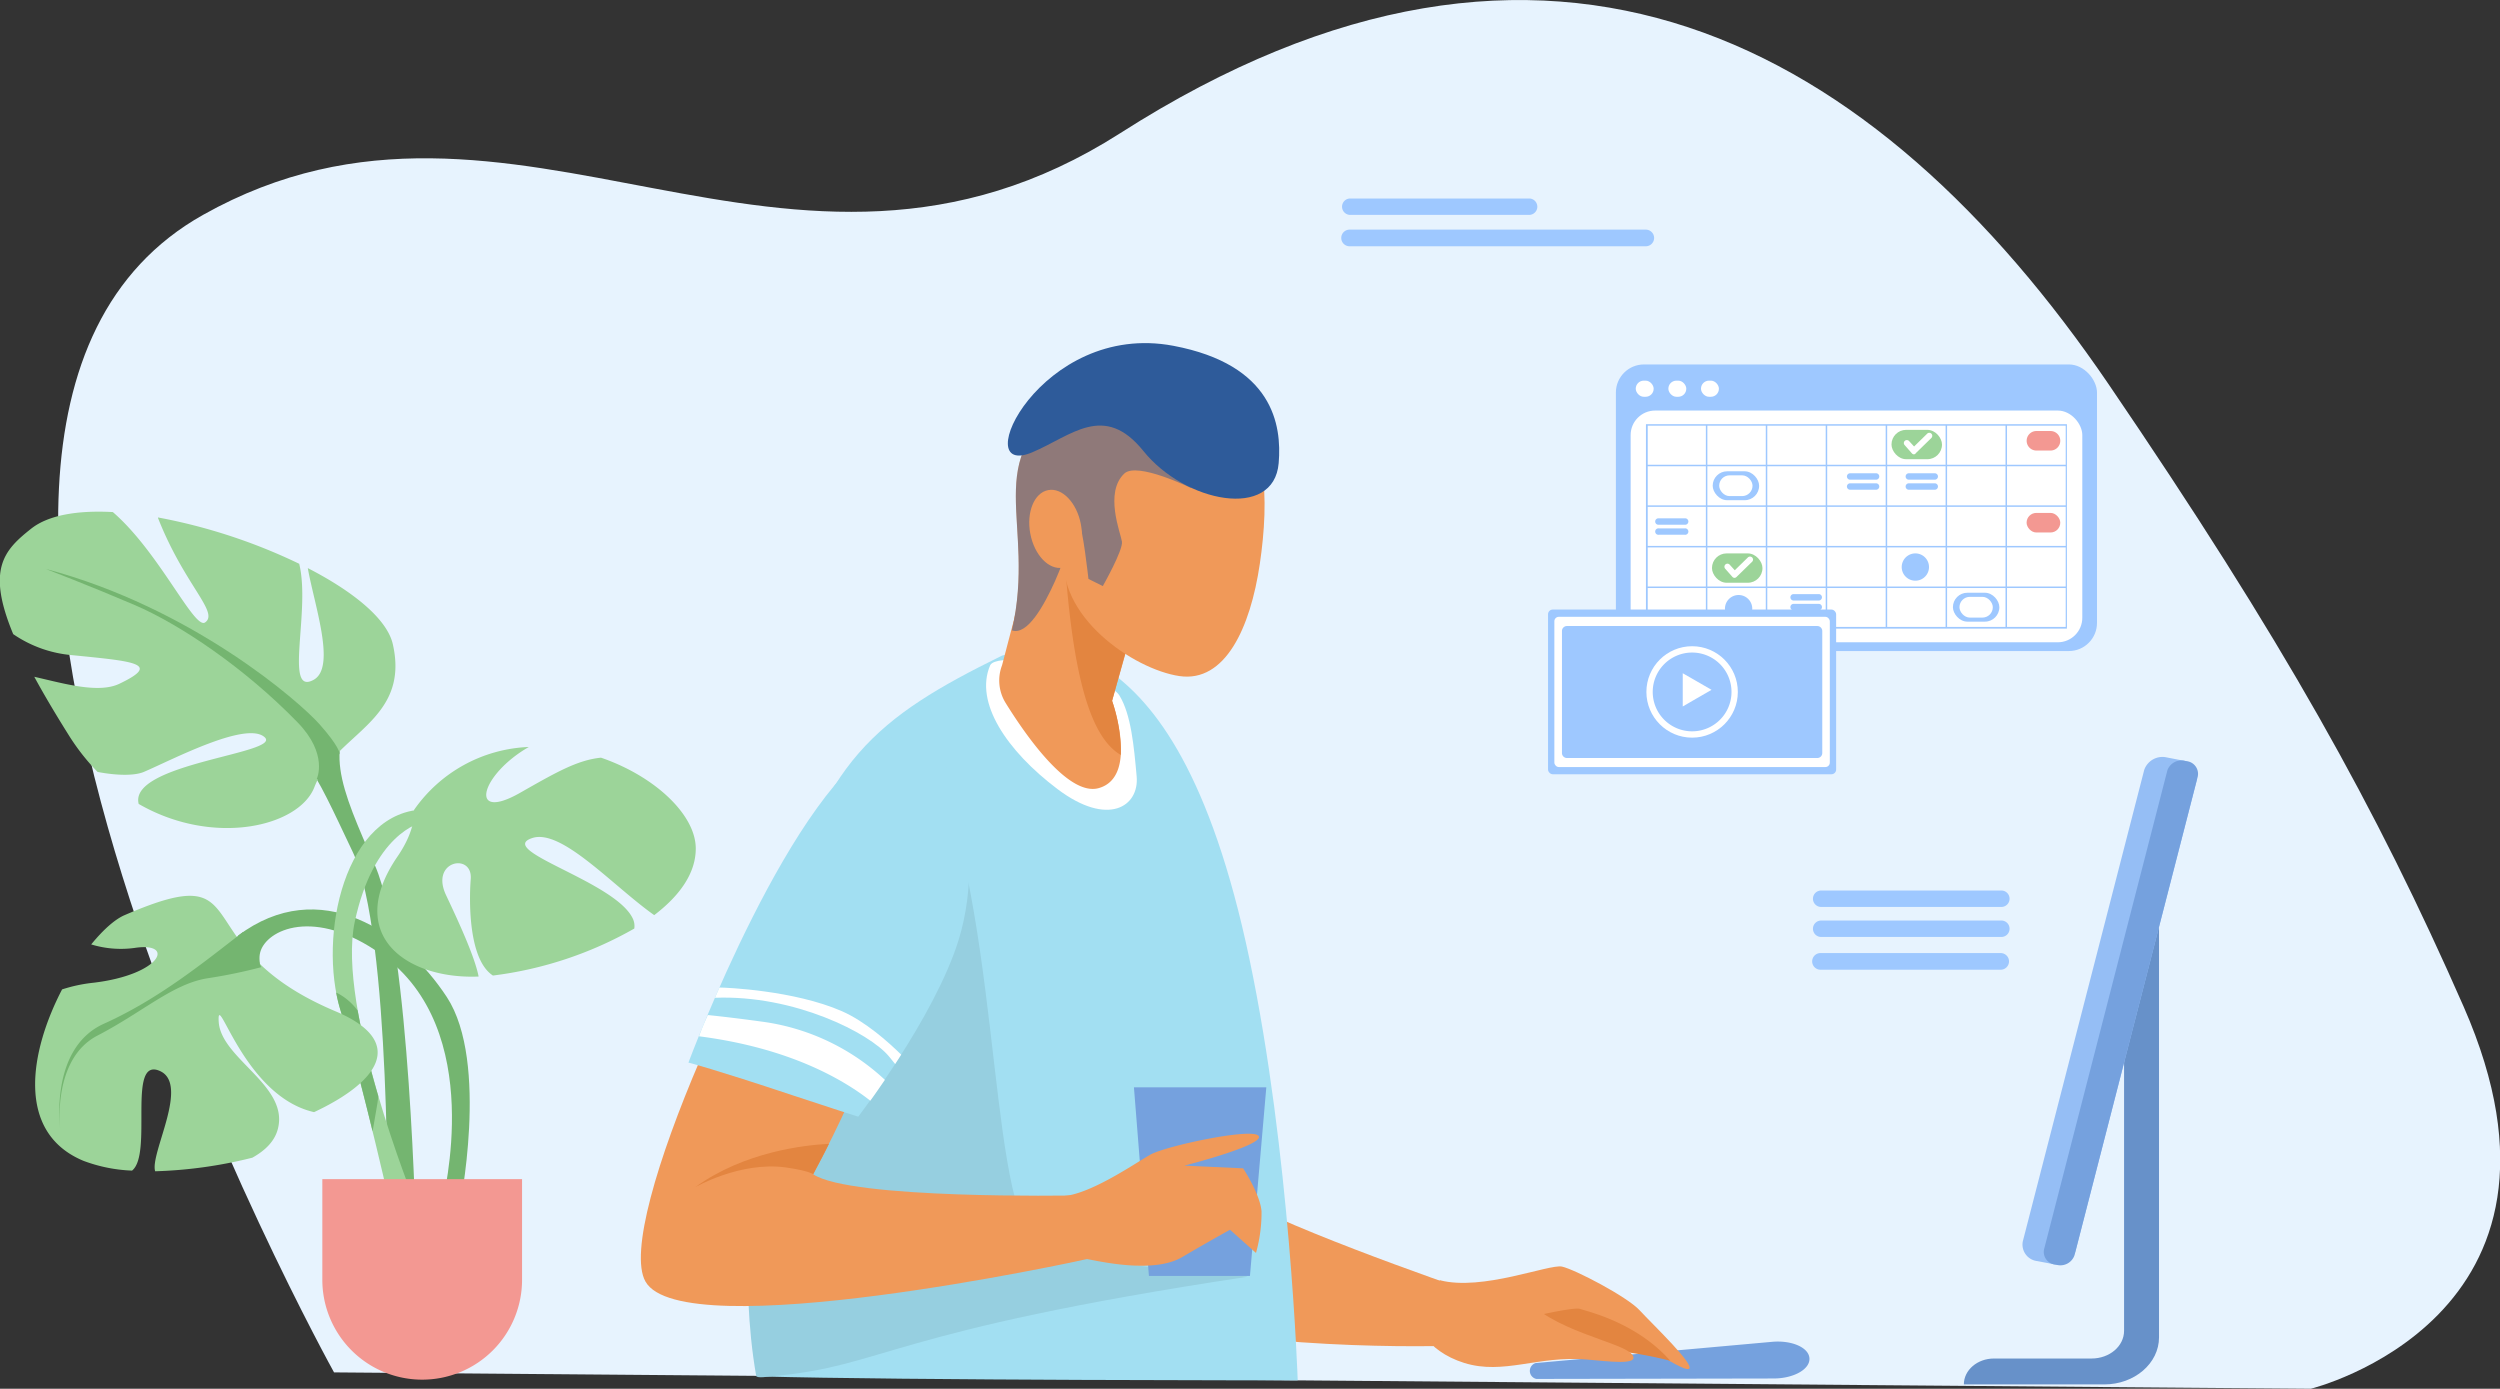 <svg xmlns="http://www.w3.org/2000/svg" viewBox="0 0 450.62 250.32"><rect x="0" y="0" width="450.62" height="250.32" fill="#333333" stroke="none"/><title>illustration-feedback</title><g id="bba4d0c1-cb22-4f0f-873e-13b6e6724585" data-name="Layer 2"><g id="b66ddbe5-a28d-4c07-981e-9a706ed58f37" data-name="Слой 1"><path d="M60.21,247.37S-33.71,78.2,36.6,38.73C92.69,7.24,141.9,62.35,201.93,24,279.38-25.55,338.09,7.6,380.06,69.24c31.49,46.25,48.17,76.17,64,112.19,24.61,56.1-27.55,68.89-27.55,68.89Z" fill="#e7f3fe"/><path d="M319.74,248.47l-42.82.08a1.48,1.48,0,0,1-.13-2.86l42.65-3.83c3.46-.31,6.62,1,6.71,3S323.22,248.46,319.74,248.47Z" fill="#75a1de"/><path d="M264.3,242.41c1.47-.37,4.18-8.45,4.18-8.45s-30.92-10.43-44-17.22l-18.27,21.13C229.64,243.72,263.2,242.68,264.3,242.41Z" fill="#f09959"/><path d="M259.54,230.76c7.61,2,19.72-2.95,22-2.46s11.73,5.41,14,7.88,10.28,10.08,8.84,10.57-11.52-6.88-12.75-7.13-1.85,1.48-11.93,3.44S257.41,240,257.41,240Z" fill="#f09959"/><path d="M271.65,238.39s11.72-2.95,13.16-2.46,10.18,2.46,16.25,9.35a71,71,0,0,0-16.25-2.22C282.55,243.06,271.65,238.39,271.65,238.39Z" fill="#e38540"/><path d="M274.45,233.47c5,6.4,17.72,8.36,19.64,10.58s-4.63,1.27-8.09,1c-8.8-.74-14.95,2.83-22.07.62s-8.74-7.51-8.74-7.51Z" fill="#f09959"/><path d="M180.62,118.17c-22.59,11.09-32.92,19.21-39.93,49.47s-7.38,59.05-3.69,80.45c25.07.73,96.91.72,96.91.72s-1.37-41.23-8.71-76c-7-33.21-17-46.13-25.46-52S180.62,118.17,180.62,118.17Z" fill="#a2dff2"/><path d="M186.09,222.9c-8.1-8.12-5.91-63.11-19.19-87.83L142.17,181.2l-7.47,38.38c-.06,11.09.05,19.48,1.6,28.42.08.5,2.43.1,2.93.05,20.42-1.78,20.38-8.06,85.58-17.91C226.35,229.91,191.6,228.42,186.09,222.9Z" fill="#96cfe0"/><path d="M178.47,119.93c-2.86,6.67,3,15.41,12.14,22.3s14.76,3.12,14.27-2.29-1-11.16-3.12-14.6-19.19-6.4-19.19-6.4S179,118.78,178.47,119.93Z" fill="#fff"/><path d="M189.38,86.46l-8.76,33.45a7.68,7.68,0,0,0,.64,6.79c3.57,5.76,11.24,16.83,16.73,15.37,7.38-2,2.46-15.75,2.46-15.75l9.84-34.69Z" fill="#f09959"/><path d="M202.8,88.53,194.06,85l-2.63,6.83c1.2,29.07,4.91,40.94,10.59,44.25a28.58,28.58,0,0,0-1.57-9.75l7.14-25.83Z" fill="#e38540"/><path d="M227.08,101.63c-1.7,11.55-6.25,21.45-14.5,20.23S190.17,111,191.88,99.43s20.22-25.38,28.47-24.16S228.79,90.09,227.08,101.63Z" fill="#f09959"/><path d="M164.31,145c.66-2.62-9.84-4.19-11.51-2.06-16.53,21-42.23,77.79-36.46,88.05,6.64,11.81,78.21-3.7,79.68-4.07s-2.58-11.44-2.58-11.44-40.1.74-46.87-3.82C167.61,172.21,159.33,164.91,164.31,145Z" fill="#f09959"/><path d="M160.25,133.22c-17.35,7.79-36.16,58.31-36.16,58.31s4.43,1.11,18.82,5.91c6,2,11.78,3.84,11.78,3.84s13.78-17.88,18.11-31.89C178.38,151.34,171,128.43,160.25,133.22Z" fill="#a2dff2"/><path d="M126,186.79c16.24,2.09,25.94,7.75,30.87,11.61.74-1,1.63-2.31,2.63-3.76a40.3,40.3,0,0,0-21.65-10.42c-4.39-.61-7.73-1-10.27-1.26C126.93,184.38,126.4,185.67,126,186.79Z" fill="#fff"/><path d="M129.68,178l-.81,1.85c14.26-.57,27.94,6.37,31.4,10.61l1.08,1.33,1.09-1.69c-2.34-2.3-6.5-6-10.7-7.84C143.13,178.5,130.79,178,129.68,178Z" fill="#fff"/><polygon points="225.3 229.98 207.09 229.98 204.39 195.99 228.25 195.99 225.3 229.98" fill="#75a1de"/><path d="M191.23,215.63c5-.12,13.28-5.9,16.11-7.5s18.82-5,19.56-3.32-13.41,5.29-13.41,5.29l10.58.49s3.08,4.67,3.32,7.75a27,27,0,0,1-1,7.5l-4.68-4.18s-3.81,2.09-8.61,4.92-13.41,1.11-17.1.37-12.3-3.45-12.3-3.45Z" fill="#f09959"/><path d="M125.29,214s8.16-4.71,16.36-3.57c4.7.66,5.21,1.43,4.92,1.23,1-1.9,2-3.73,2.85-5.49C145.14,206.39,134.19,207.55,125.29,214Z" fill="#e38540"/><path d="M382.86,156.09v83.78c0,2.78-2.62,5-5.86,5H359.41c-3,0-5.43,2.09-5.43,4.67h25.31c5.45,0,9.87-3.8,9.87-8.48v-85Z" fill="#6791c9"/><path d="M370,227.84l-2.79-.53a3,3,0,0,1-2.61-3.53l21.89-85a3.48,3.48,0,0,1,4.09-2.25l2.79.54a3,3,0,0,1,2.61,3.52l-21.89,85A3.48,3.48,0,0,1,370,227.84Z" fill="#95bef5"/><path d="M370.76,228l-.33-.06a2.3,2.3,0,0,1-2-2.72l22.23-86.35a2.69,2.69,0,0,1,3.16-1.73l.33.06a2.3,2.3,0,0,1,2,2.72l-22.23,86.35A2.69,2.69,0,0,1,370.76,228Z" fill="#75a1de"/><path d="M193.17,72c-17,10.57-6.25,22-10.78,41.62,2.78,1,5.82-4.53,7.76-8.84s3.67-10.57,4.32-10.35,1.72,9.92,1.72,9.92l2.59,1.29s3.67-6.47,3.45-8-3.23-8.84.43-12.29C205,83.19,214.74,88,214.74,88l-9.49-13.59Z" fill="#f09959"/><path d="M193.17,72c-17,10.57-6.25,22-10.78,41.62,2.78,1,5.82-4.53,7.76-8.84s3.67-10.57,4.32-10.35,1.72,9.92,1.72,9.92l2.59,1.29s3.67-6.47,3.45-8-3.23-8.84.43-12.29C205,83.19,214.74,88,214.74,88l-9.49-13.59Z" fill="#2e5b9a" opacity="0.5"/><path d="M230.48,83.47c-.86,10.35-16.91,7.11-24.37-2.16-7.11-8.84-13-2.75-20.05.22-11.87,5,1.51-23.73,25.44-19.2C229.46,65.73,231.06,76.58,230.48,83.47Z" fill="#2e5b9a"/><path d="M194.82,94.46c.73,3.86-.71,7.38-3.23,7.86s-5.15-2.26-5.88-6.12.7-7.38,3.22-7.86S194.08,90.6,194.82,94.46Z" fill="#f09959"/><rect x="291.26" y="65.69" width="86.72" height="51.66" rx="5.07" fill="#9ec8ff"/><rect x="293.92" y="74" width="81.41" height="41.77" rx="4.42" fill="#fff"/><rect x="294.84" y="68.61" width="3.23" height="2.91" rx="1.45" fill="#fff"/><rect x="300.72" y="68.61" width="3.23" height="2.91" rx="1.45" fill="#fff"/><rect x="306.6" y="68.61" width="3.23" height="2.91" rx="1.45" fill="#fff"/><path d="M372.56,113.31H296.68V76.46h75.88ZM297,113h75.34V76.73H297Z" fill="#9ec8ff"/><rect x="296.81" y="105.72" width="75.61" height="0.27" fill="#9ec8ff"/><rect x="296.81" y="98.4" width="75.61" height="0.27" fill="#9ec8ff"/><rect x="296.81" y="91.09" width="75.61" height="0.27" fill="#9ec8ff"/><rect x="296.81" y="83.77" width="75.61" height="0.27" fill="#9ec8ff"/><rect x="361.49" y="76.59" width="0.27" height="36.58" fill="#9ec8ff"/><rect x="350.69" y="76.59" width="0.27" height="36.58" fill="#9ec8ff"/><rect x="339.89" y="76.59" width="0.27" height="36.58" fill="#9ec8ff"/><rect x="329.08" y="76.59" width="0.27" height="36.58" fill="#9ec8ff"/><rect x="318.28" y="76.59" width="0.27" height="36.58" fill="#9ec8ff"/><rect x="307.48" y="76.59" width="0.27" height="36.58" fill="#9ec8ff"/><path d="M369.6,81.21h-2.54a1.76,1.76,0,1,1,0-3.52h2.54a1.76,1.76,0,0,1,0,3.52Z" fill="#f39892"/><rect x="365.29" y="92.45" width="6.07" height="3.53" rx="1.76" fill="#f39892"/><rect x="308.71" y="84.95" width="8.37" height="5.21" rx="2.6" fill="#9ec8ff"/><rect x="309.88" y="85.68" width="6.01" height="3.74" rx="1.87" fill="#fff"/><rect x="352.01" y="106.84" width="8.37" height="5.21" rx="2.6" fill="#9ec8ff"/><rect x="353.19" y="107.58" width="6.01" height="3.74" rx="1.87" fill="#fff"/><path d="M338.23,86.46h-4.67a.58.58,0,1,1,0-1.15h4.67a.58.58,0,0,1,0,1.15Z" fill="#9ec8ff"/><path d="M338.23,88.27h-4.67a.58.58,0,1,1,0-1.15h4.67a.58.58,0,0,1,0,1.15Z" fill="#9ec8ff"/><path d="M327.9,108.24h-4.68a.58.58,0,0,1,0-1.15h4.68a.58.58,0,0,1,0,1.15Z" fill="#9ec8ff"/><path d="M327.9,110h-4.68a.58.58,0,0,1,0-1.15h4.68a.58.58,0,0,1,0,1.15Z" fill="#9ec8ff"/><path d="M303.66,94.58H299a.58.58,0,1,1,0-1.15h4.67a.58.58,0,1,1,0,1.15Z" fill="#9ec8ff"/><path d="M303.66,96.39H299a.58.58,0,1,1,0-1.15h4.67a.58.58,0,1,1,0,1.15Z" fill="#9ec8ff"/><path d="M348.81,86.46h-4.67a.58.58,0,1,1,0-1.15h4.67a.58.58,0,0,1,0,1.15Z" fill="#9ec8ff"/><path d="M348.81,88.27h-4.67a.58.58,0,1,1,0-1.15h4.67a.58.58,0,0,1,0,1.15Z" fill="#9ec8ff"/><rect x="308.58" y="99.75" width="9.1" height="5.29" rx="2.64" fill="#9cd499"/><path d="M312.65,104.16h0a.53.53,0,0,1-.39-.18l-1.3-1.47a.55.55,0,0,1,.05-.77.54.54,0,0,1,.77.05l.91,1,2.36-2.31a.55.55,0,0,1,.77,0,.54.54,0,0,1,0,.77L313,104A.55.55,0,0,1,312.65,104.16Z" fill="#fff"/><rect x="340.94" y="77.48" width="9.1" height="5.29" rx="2.64" fill="#9cd499"/><path d="M345,81.9h0a.54.54,0,0,1-.39-.19l-1.29-1.47a.54.54,0,0,1,0-.76.55.55,0,0,1,.77,0l.92,1,2.36-2.31a.53.53,0,0,1,.76,0,.55.55,0,0,1,0,.77l-2.77,2.7A.55.55,0,0,1,345,81.9Z" fill="#fff"/><path d="M347.7,102.21a2.46,2.46,0,1,1-2.46-2.46A2.46,2.46,0,0,1,347.7,102.21Z" fill="#9ec8ff"/><path d="M315.84,109.71a2.46,2.46,0,1,1-2.46-2.46A2.46,2.46,0,0,1,315.84,109.71Z" fill="#9ec8ff"/><rect x="279.03" y="109.87" width="51.93" height="29.69" rx="0.85" fill="#9ec8ff"/><rect x="280.17" y="111.18" width="49.65" height="27.08" rx="0.8" fill="#fff"/><path d="M282.44,112.84h45.12a.9.9,0,0,1,.9.9v22a.89.89,0,0,1-.89.89H282.44a.9.9,0,0,1-.9-.9v-22A.9.9,0,0,1,282.44,112.84Z" fill="#9ec8ff"/><circle cx="305" cy="124.72" r="8.24" fill="#fff"/><path d="M312.1,124.72a7.1,7.1,0,1,1-7.1-7.1A7.1,7.1,0,0,1,312.1,124.72Z" fill="#9ec8ff"/><polygon points="308.5 124.34 305.9 125.84 303.31 127.34 303.31 124.34 303.31 121.35 305.9 122.84 308.5 124.34" fill="#fff"/><path d="M275.74,38.73H243.26a1.48,1.48,0,0,1,0-2.95h32.48a1.48,1.48,0,0,1,0,2.95Z" fill="#9ec8ff"/><path d="M360.62,163.47H328.14a1.48,1.48,0,0,1,0-2.95h32.48a1.48,1.48,0,1,1,0,2.95Z" fill="#9ec8ff"/><path d="M360.62,168.88H328.14a1.48,1.48,0,0,1,0-2.95h32.48a1.48,1.48,0,1,1,0,2.95Z" fill="#9ec8ff"/><path d="M360.62,174.79H328.14a1.48,1.48,0,0,1,0-3h32.48a1.48,1.48,0,1,1,0,3Z" fill="#9ec8ff"/><path d="M296.65,44.39H243.26a1.48,1.48,0,0,1,0-3h53.39a1.48,1.48,0,1,1,0,3Z" fill="#9ec8ff"/><path d="M66.15,126.21c-8.49,7.75-4.79,15.5,1.48,29.89S75,223.63,75,223.63l-5.17-.74s.74-54.61-6.27-69.37-10-22.14-16.24-17.35S66.15,126.21,66.15,126.21Z" fill="#74b570"/><path d="M70.82,116.18c-1-4.6-7.16-9.57-15.34-13.78,1.21,6.77,5.12,17.85,1.08,20.12-5.45,3.06-.53-12.4-2.63-20.9a101.56,101.56,0,0,0-25.45-8.35l0,.1c4.8,12.17,11.07,17,8.49,18.82-1.94,1.38-8.27-12.68-16.63-19.89-6.28-.34-11.59.51-14.73,3-4.85,3.84-8.11,7.25-3.23,19A22,22,0,0,0,13,118.09c11.07,1.11,16.24,1.48,8.49,5.17-3.8,1.8-10.16-.11-15.31-1.27,1.67,3.08,3.73,6.57,6.23,10.55a39.1,39.1,0,0,0,5.18,6.6c3.57.68,6.68.69,8.33,0,5.16-2.21,18.45-9.22,21.77-6.27S23.1,137.57,25,144.91c13.5,7.78,28.95,4.08,31.68-3.06C60.38,132.26,73.92,130,70.82,116.18Z" fill="#9cd499"/><path d="M42.9,168.65c14.76-11.07,29.9-.74,37.64,11.07s2.22,38.38,2.22,38.38-3,0-3-1.11,8.12-31.37-11.07-45c-12-8.54-20.67-4.43-21.78-.37S51.76,183,51.76,183Z" fill="#74b570"/><path d="M76.85,145.89c-14.76,0-19.55,22.88-15.49,36.17s9.59,38,9.59,38l3.69-3.7s-14-34.68-10.7-50.18S75.38,148.1,76.85,148.1,76.85,145.89,76.85,145.89Z" fill="#9cd499"/><path d="M64.47,182.16a10.68,10.68,0,0,0-3.88-3.27,27.7,27.7,0,0,0,.77,3.17c1.84,6.05,4,14.48,5.8,21.86.16-.95.42-2.4.8-4.65a16.77,16.77,0,0,0,.22-1.72A143.76,143.76,0,0,1,64.47,182.16Z" fill="#74b570"/><path d="M60.44,182.27c-28-11.81-13.27-28-38-17.31-1.74.75-3.86,2.65-6,5.27a18.27,18.27,0,0,0,7.84.63c7.38-1.11,4.8,4.8-7.38,6.27a27.58,27.58,0,0,0-5.71,1.21c-5.8,11.14-8.42,25.8,3.86,30.9A27.81,27.81,0,0,0,23.8,211c3.79-3-.92-20.43,4.92-18,5.6,2.31-1.76,14.94-.75,18.12a81,81,0,0,0,17.52-2.45c2.32-1.3,4.09-3,4.63-5.33,1.85-7.75-10.33-12.55-10.7-19.19-.34-6.11,4.46,13.43,17.19,16.31C68.11,195.08,73.55,187.79,60.44,182.27Z" fill="#9cd499"/><path d="M80.42,161.39c-3-6.27,4.8-7.75,4.43-2.95-.33,4.25-.36,14.58,4,17.4a68.46,68.46,0,0,0,25.48-8.47,3.11,3.11,0,0,0-.33-1.92c-3.32-6.64-24.72-12.18-18.08-14.39,5.29-1.77,14.56,8.64,22,13.89,4.49-3.41,7.49-7.47,7.49-12,0-6.13-7.45-13.07-17.08-16.38-4.34.43-8.36,2.8-14.65,6.37-9.3,5.26-7.15-3.25,1.64-8.3A26.46,26.46,0,0,0,74.62,146s.53,3.31-3,8.43c-9.56,14,1.47,22.12,14.65,21.59C85.56,172.35,82.46,165.72,80.42,161.39Z" fill="#9cd499"/><path d="M43.79,168c-7.22,5.58-15.23,12.1-25.07,16.53s-7.88,18.86-7.88,18.86-1.47-12.47,6.73-16.73,13.61-9.35,19.85-10.33a91.52,91.52,0,0,0,9.67-2s-2-3.94-.82-5.42S43.79,168,43.79,168Z" fill="#74b570"/><path d="M8.22,102.54c26.41,7,45.76,23.94,49.37,28s3.61,5.25,3.61,5.25l-2.79,5.25-1.31-.65s2.13-4.43-3.45-10.17c-9.61-9.9-21.32-17.72-29.36-21.16S8.22,102.54,8.22,102.54Z" fill="#74b570"/><path d="M58,212.54H94.1a0,0,0,0,1,0,0v18.14a18,18,0,0,1-18,18h0a18,18,0,0,1-18-18V212.54A0,0,0,0,1,58,212.54Z" fill="#f39892"/></g></g></svg>